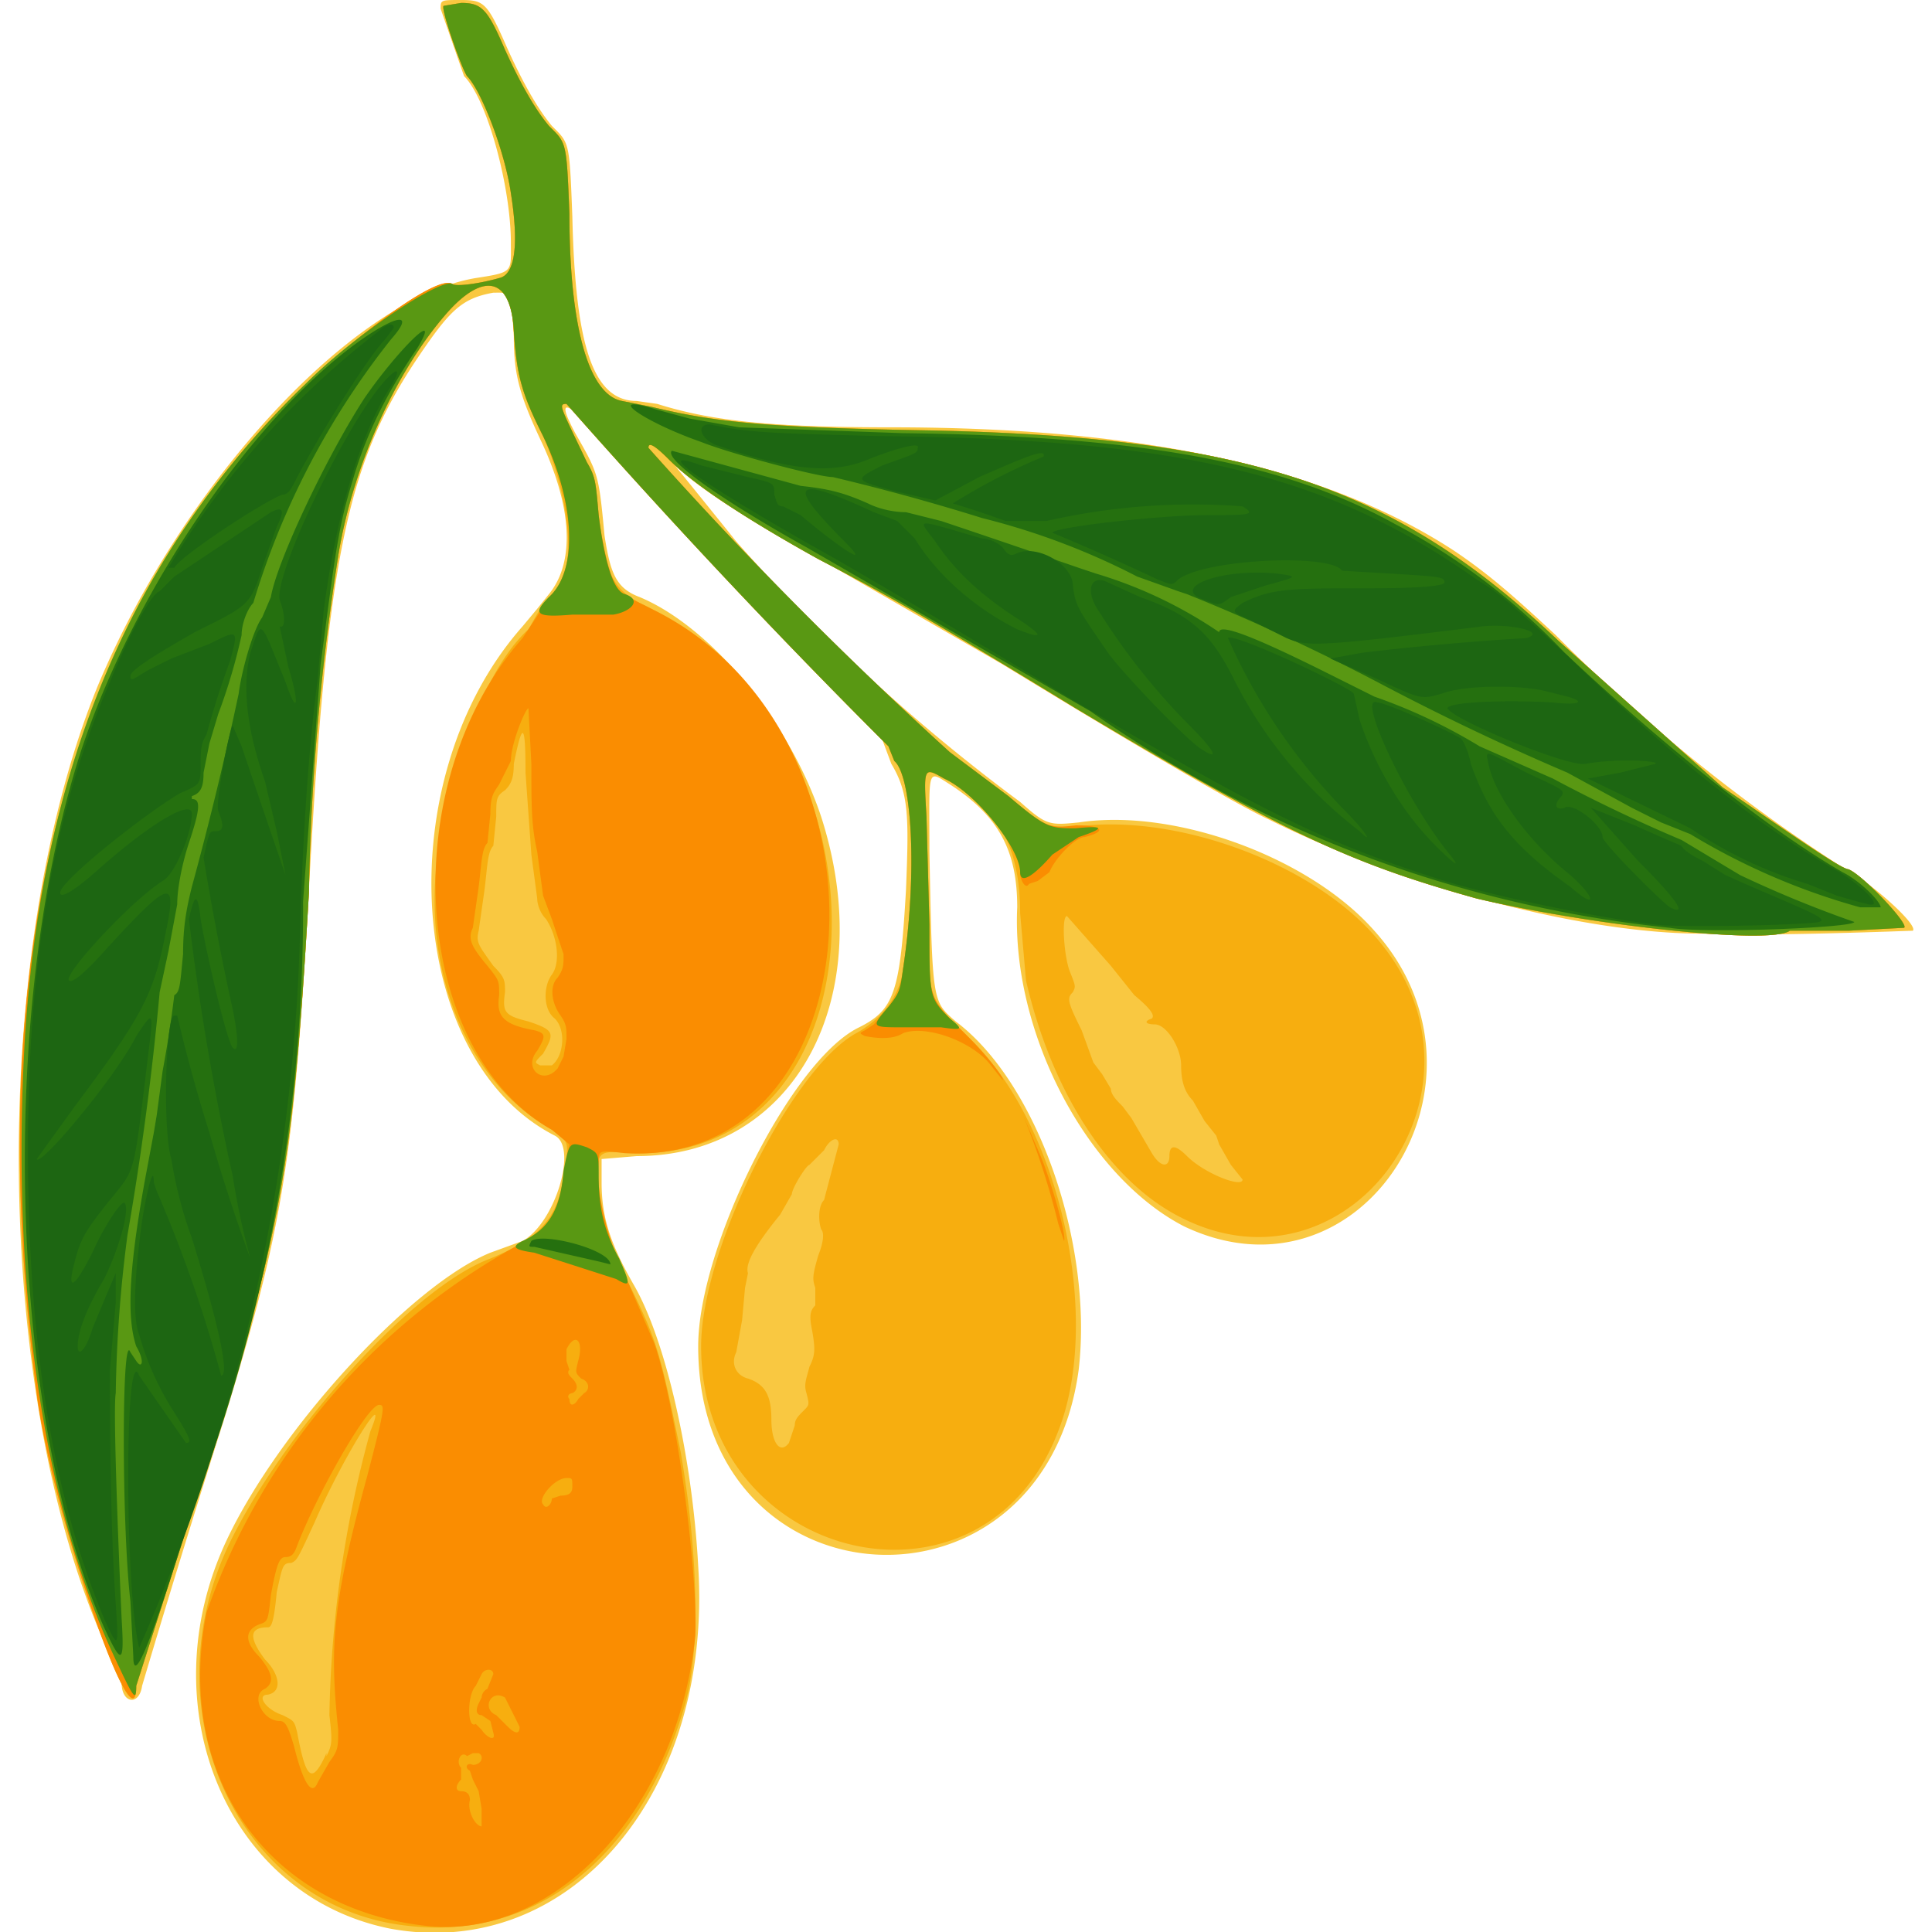 <svg xmlns="http://www.w3.org/2000/svg" width="32" height="32" viewBox="0 0 647 660.1"><path fill="#f9c841" d="M127 659c-56-11-83-76-56-133 18-38 63-87 90-98l11-4c11-6 19-32 11-36-51-26-57-122-11-174l5-6 4-5c9-11 8-30-3-53-7-15-9-22-9-35-1-16-1-15-7-15-11 2-15 6-27 24-23 35-30 68-36 180-5 92-9 116-29 181a4948 4948 0 0 0-28 91c-1 7-7 6-7-1l-6-14c-38-86-39-237-2-327 29-69 87-132 129-139 13-2 12-2 12-12 0-19-8-49-16-57l-8-23c0-3 0-3 7-3 8 0 9 1 16 17 5 11 10 20 15 26 6 6 6 5 7 31 1 44 7 63 22 63l7 1c19 6 40 8 80 8 87 0 149 14 192 42 12 8 21 16 35 29a580 580 0 0 0 99 80c8 4 25 19 23 21-1 0-50 2-72 1-42 0-104-17-148-39-13-6-55-31-91-53l-59-34c-32-18-43-25-53-34a5898 5898 0 0 1 21 26 627 627 0 0 0 97 89c9 8 10 8 20 7 33-5 79 12 101 37 46 51-4 130-65 101-33-17-59-66-57-109 0-19-6-31-23-42-8-5-7-6-7 23 1 52 1 51 9 58 28 21 47 76 42 119-12 89-130 82-130-8 0-34 32-98 55-109 12-6 14-12 16-47 1-25 1-33-5-43l-3-8-33-36-51-55c-23-25-29-29-21-14 8 14 8 14 10 35 2 13 4 18 12 21 24 10 51 42 62 75 20 62-9 116-63 116l-12 1v8c0 12 3 21 11 35 11 19 20 59 22 96 5 78-44 135-105 124z"/><path fill="#f7ae0f" d="M133 658c-58-6-89-73-61-131 18-37 62-87 89-97 17-7 23-14 25-28 2-12 2-12-4-16-32-18-47-62-37-105 7-32 17-55 29-66l4-7 3-4c10-5 8-32-2-55-7-14-9-20-10-36-1-18-10-20-22-7-18 20-33 53-38 84a839 839 0 0 0-10 115c-5 87-9 112-29 178a13912 13912 0 0 0-30 93c0 24-29-60-34-100-18-139 6-247 73-325 23-27 63-58 69-54 1 1 9 0 16-2 5-1 7-10 4-29-2-14-10-35-15-40-2-3-9-23-8-24l6-1c7 0 9 2 15 16 5 11 10 20 15 26 6 6 6 5 7 30 0 40 7 62 18 64l10 2c21 5 37 7 92 8 112 2 162 19 218 72l56 50c12 8 40 28 43 28 5 2 21 19 19 20l-19 1h-20c-7 5-69-2-107-11-43-12-65-22-137-65-49-30-65-39-88-51-27-15-43-26-51-34-5-5-7-6-7-4a1384 1384 0 0 0 102 104l22 16c13 11 12 10 26 9 35-3 80 15 100 40 42 51-11 123-68 94-24-12-44-42-53-81l-2-23c0-23-8-37-26-46-7-4-7-4-6 13l1 37c0 27-1 24 14 39 31 30 45 96 30 134-26 68-122 45-122-29 0-33 31-95 53-107 9-5 15-13 16-22 5-33 3-66-3-71l-2-5a2520 2520 0 0 1-110-117c-3 0-2 1 7 20 3 5 3 7 4 18 2 20 5 25 14 30 89 42 87 191-3 188-12-1-12-1-11 14 1 11 2 13 10 30 10 20 11 24 18 58 6 35 7 69 1 88-15 51-51 79-94 74zm-28-58c2-4 2-5 1-14a388 388 0 0 1 14-97c7-17-9 8-19 31-6 13-6 13-8 14-3 0-3 1-5 10-1 11-2 12-3 12-6 0-7 3-1 11 5 5 6 11 1 12-4 0-1 5 5 7 4 2 4 2 5 6 3 16 5 18 10 7zm158-107 2-6c0-2 1-3 3-5s2-2 1-6c-1-3 0-5 1-9 2-4 2-6 1-12-1-5-1-7 1-9v-6c-1-3-1-4 1-11 2-5 2-8 1-9-1-3-1-8 1-10l5-19c0-3-3-2-5 2l-5 5c-1 0-6 8-6 10l-4 7c-9 11-12 17-11 20l-1 5-1 11-2 11c-2 4 0 8 4 9 6 2 8 6 8 14s3 12 6 8zm155-90-4-5-4-7-1-3-4-5-4-7c-3-3-4-7-4-12 0-6-5-14-9-14-3 0-4-1-1-2 1-1 0-3-6-8l-8-10-15-17c-2 0-1 14 1 19s2 5 1 7c-2 2-2 3 3 13l4 11 3 4 3 5c0 2 2 4 4 6l3 4 7 12c3 5 6 5 6 1s2-4 6 0c6 6 19 11 19 8Zm-236-39c4-3 5-12 1-16-4-3-4-11-1-15s2-13-2-19c-2-2-3-5-3-7l-2-15-2-28c0-17-1-18-4-3 0 5-1 7-3 9-3 2-3 3-3 9l-1 10c-2 2-2 7-3 15l-2 14c-1 4 0 5 5 12 4 4 4 5 4 9-1 7 0 8 8 10 9 3 9 4 5 11-3 3-3 3-1 4h4z"/><path fill="#fa8d01" d="M139 658c-54-6-86-51-75-107a230 230 0 0 1 111-128c6-3 10-11 11-22l2-10-6-5c-48-27-54-118-10-168l6-9 3-5c10-9 9-32-2-55-7-14-9-20-10-36-1-18-10-20-22-7-18 20-33 53-38 84a839 839 0 0 0-10 115c-5 87-9 112-29 178a13912 13912 0 0 0-30 93c0 24-29-60-34-100-18-139 6-247 73-325 23-27 63-58 69-54 1 1 9 0 16-2 5-1 7-10 4-29-2-14-10-35-15-40-2-3-9-23-8-24l6-1c7 0 9 2 15 16 5 11 10 20 15 26 6 6 6 5 7 30 0 40 7 62 18 64l10 2c21 5 37 7 92 8 112 2 162 19 218 72l56 50c12 8 40 28 43 28 5 2 21 19 19 20l-19 1h-20c-7 5-69-2-107-11-43-12-65-22-137-65-49-30-65-39-88-51-27-15-43-26-51-34-5-5-7-6-7-4a1384 1384 0 0 0 103 104l20 15c13 11 14 11 23 10 9 0 11 2 3 4-3 0-10 7-12 12l-4 3-3 1c-1 2-3-1-3-4 0-8-15-27-26-32-7-4-7-4-6 13l1 37c0 26-1 24 13 38 7 7 13 15 12 15l-4-5c-6-8-22-14-30-11-3 2-8 2-13 1-2-1-2-1 0-2l3-2 5-6c4-5 4-6 5-13 5-33 3-66-3-71l-2-5a2520 2520 0 0 1-110-117c-3 0-2 1 7 20 3 5 3 7 4 18 2 15 5 26 9 27l3 2 8 4c84 43 76 190-11 185-9-1-9-1-9 3-1 8 2 23 7 34l12 28c8 23 15 80 14 100-6 59-48 104-92 99zm19-40-1-6-2-4-1-3c-2-1-1-3 1-2 3 0 4-3 2-4h-2l-2 1c-2-2-4 2-2 4v4c-2 2-2 4 0 4s3 1 3 3c-1 4 2 9 4 9v-6zm-56-9 4-7c3-4 3-5 3-11-3-29-2-43 10-87 6-23 6-24 4-24-4 0-21 30-28 48-1 3-2 4-4 4s-3 2-5 13c-1 9-1 9-4 10-5 2-5 6 0 11 5 6 5 9 2 11-5 2-1 11 5 11 2 0 3 2 5 9 3 12 6 17 8 12zm60-17-1-4-3-2c-2 0-2-2-1-4l1-2s0-2 2-3l2-5c0-2-3-2-4 0l-2 4c-3 3-3 15 0 13l2 2c2 3 5 4 4 1zm9-2-5-10c-5-3-8 4-3 6l4 4c2 2 4 3 4 0zm11-78 3-1c3 0 4-1 4-3 0-3 0-3-2-3-4 0-10 7-8 9 1 2 3 0 3-2zm9-34 2-2c2-1 2-4-1-5-2-2-2-2-1-6 2-7-1-10-4-4v4l1 3c-1 1 0 2 1 3 2 2 2 4 0 5-1 0-2 1-1 2 0 3 2 2 3 0zm-7-113 2-4 1-6c0-4 0-5-2-8-3-4-4-10-1-13 2-3 2-4 2-8a1237 1237 0 0 1-4-12l-3-8-2-15c-2-9-2-15-2-30l-1-19c-1 0-6 12-6 18l-4 8c-2 3-3 4-3 10l-1 10c-2 2-2 7-3 15l-2 14c-2 4 0 7 5 13 4 5 4 5 4 10-1 7 1 10 12 12 4 1 4 2 1 7-5 6 2 12 7 6zm171 53a267 267 0 0 0-12-37l6 14c3 7 9 27 8 29l-2-6z"/><path fill="#599813" d="M32 565C8 513-3 438 2 354c6-93 37-166 96-223 17-17 46-36 50-34 1 1 9 0 16-2 5-1 7-10 4-29-2-14-10-35-15-40-2-3-9-23-8-24l6-1c7 0 9 2 15 16 5 11 10 20 15 26 6 6 6 5 7 30 0 40 7 62 18 64l10 2c21 5 37 7 92 8 112 2 162 19 218 72l56 50c12 8 40 28 43 28 5 2 21 19 19 20l-19 1h-20c-7 5-69-2-107-11-43-12-65-22-137-65-49-30-65-39-88-51-27-15-43-26-51-34-5-5-7-6-7-4a1384 1384 0 0 0 103 104l20 15c13 11 14 11 23 11 10-1 10 0 1 3l-9 6c-7 8-11 10-11 6 0-8-15-27-26-32-7-4-7-4-6 13l1 37c0 25 0 25 7 32 5 4 4 4-3 3h-13c-11 0-11 0-5-7 4-5 4-6 5-13 5-33 3-66-3-71l-2-5a2520 2520 0 0 1-110-117c-3 0-2 1 7 20 3 5 3 7 4 18 2 16 5 26 9 27 6 2 2 6-4 7h-14c-12 1-14 0-8-6 10-9 9-32-2-55-7-14-9-20-10-36-1-18-10-20-22-7-18 20-33 53-38 84a839 839 0 0 0-10 115c-5 87-9 112-29 178a13912 13912 0 0 0-30 93c0 6-1 4-8-11zm172-128-28-9c-7-1-8-2-4-4 9-4 13-11 14-24 2-10 2-10 8-8 4 2 4 2 4 10 0 11 2 19 7 28 4 9 4 10-1 7z"/><path fill="#25700f" d="m39 566-1-19c-3-26-3-93 0-85l2 3c2 3 3 0 0-5-3-9-3-24 3-57l3-16 1-6 2-15a403 403 0 0 0 4-26c2-1 2-4 3-14 0-9 1-15 3-23a1195 1195 0 0 0 16-66c1-8 5-22 8-26l3-7c2-12 19-48 32-68 11-16 27-32 18-17-11 16-18 31-22 45-5 16-6 25-11 63l-6 81a574 574 0 0 1-38 208c-14 46-20 60-20 50Zm-10-10c-33-74-36-212-8-299 18-55 59-115 96-141 13-9 18-9 10 0a270 270 0 0 0-47 90c-2 2-4 7-4 11a197 197 0 0 1-8 27l-3 10-2 10c0 5-1 7-4 8v1c3 0 3 3-1 15-2 6-4 15-4 21l-3 16-3 14a1028 1028 0 0 1-11 83 460 460 0 0 0-4 54c-1 5 1 55 2 77 1 16 0 16-6 3zm169-125-22-5c-2 0-2 0-1-2 4-3 27 3 27 8l-4-1zm366-114a418 418 0 0 1-198-74l-97-56c-27-15-49-30-46-33l11 3 33 9c9 1 14 2 23 6 4 2 9 3 13 3l12 3a5684 5684 0 0 1 47 16l6 2a152 152 0 0 1 42 20c0-3 11 1 37 14l16 8a188 188 0 0 1 36 17l25 11a536 536 0 0 0 44 21l20 12a394 394 0 0 0 39 16c0 2-52 4-63 2zm65-7a230 230 0 0 1-58-25l-10-4-10-5-11-6-11-6a862 862 0 0 1-65-31 714 714 0 0 0-65-30l-3-1-14-5a243 243 0 0 0-53-20 761 761 0 0 0-51-14c-5 0-35-8-45-12-20-7-34-17-15-11l11 3 17 3 56 2c82 1 130 10 168 31a222 222 0 0 1 58 44c33 31 69 60 95 75 6 3 13 10 13 12h-7z"/><path fill="#1d6612" d="M41 563c-5-20-5-106 0-93l16 23c2 0 2-1-5-12a98 98 0 0 1-11-25c-2-5-2-17 1-39 2-12 4-19 4-13l1 3a456 456 0 0 1 22 63c3 0-1-18-10-47a144 144 0 0 1-7-27c-3-9-2-49 1-49h1a561 561 0 0 0 11 40 590 590 0 0 0 14 43 251 251 0 0 1-6-28 893 893 0 0 1-15-88c2-9 3-9 4 0 2 12 9 42 11 44s2-3 0-13a931 931 0 0 1-10-52c2-9 2-9 4-9 3 0 3-2 1-7-1-3 4-29 5-29l3 7a9441 9441 0 0 0 15 44l-3-15-4-17c-6-17-8-32-5-44 4-12 3-12 12 10 4 12 5 8 1-5l-3-14c2 1 2-4 0-9-2-9 24-63 37-76 4-4 4-2 1 3-11 17-19 46-23 77l-2 23c-3 23-5 51-6 85a646 646 0 0 1-55 246zm-12-10C12 512 3 461 3 393c0-66 9-116 28-160 7-17 14-30 17-31l5-5 33-22c4-2 5-1 2 5l-5 14c-4 13-5 13-23 22-14 8-22 13-22 15s1 1 6-2l8-4 13-5c10-5 10-5 7 6a290 290 0 0 0-8 25c-2 3-2 6-2 10 0 7 0 7-7 10-12 7-41 30-41 34 0 2 4 0 12-7 19-17 33-25 33-20 0 7-6 21-10 23-11 7-34 32-32 34 1 1 5-2 13-11 22-24 24-24 20-5-4 20-7 27-31 59L6 396c1 3 27-28 34-42 6-9 6-9 4 7-5 41-4 38-13 49-8 10-10 13-12 21-3 11 0 9 6-3 4-9 10-18 11-17 2 2-2 16-7 26-6 10-9 18-9 23 0 4 3 1 5-6l5-12 3-7v10l-2 23c0 13 0 52 2 80 1 15 1 16-4 5zm531-237c-18-2-53-9-73-15-41-13-63-24-129-63a3802 3802 0 0 0-79-47c-43-24-65-39-46-32l16 4c9 2 9 2 9 6 1 3 1 4 3 4l6 3c13 11 25 19 15 9-20-20-18-23 10-10l8 3 6 6c8 13 21 24 35 31 10 4 9 2-2-5-12-8-20-16-26-25-6-8-8-8 16-1 3 0 6 2 7 3 2 3 3 3 5 2 7-3 19 4 19 11 1 7 1 7 12 23 5 7 27 30 32 33 6 4 5 1-4-8a225 225 0 0 1-31-39c-5-7-3-13 3-10l11 5c17 6 24 12 32 28a151 151 0 0 0 43 52c5 5 2 0-5-7a200 200 0 0 1-40-59c2-2 42 17 43 19l2 9c5 15 14 31 26 43 7 7 9 8 4 2-15-19-31-54-24-51 3 0 25 10 28 12 1 0 3 4 4 9 6 17 14 28 34 42 9 8 9 4 0-4-15-12-26-28-28-38-1-5-2-5 13 3 13 6 13 6 12 8-3 3-2 5 1 4 3-2 13 6 13 10 0 2 20 22 23 24 6 3 3-2-11-16l-16-18 15 6 9 4 7 3c1 2 5 4 7 5l8 5 9 4c21 9 26 11 23 12-4 1-45 2-55 1zm68-8-7-2-10-4a143 143 0 0 1-40-19l-35-17 11-2 12-3c2-1-13-2-24 0-6 1-45-15-47-19 0-2 18-3 36-2 8 1 12 0 5-2l-8-2c-9-2-27-2-35 1-7 2-7 2-22-5l-16-7 11-2a974 974 0 0 1 56-5c7-2-5-5-15-4-56 7-60 7-67 4l-12-6c-7-3-7-3-3-6 10-5 16-5 43-5 20 0 26-1 26-2 0-2-2-2-18-3l-17-1c-4-6-47-4-56 3-2 2-2 2-7 0a883 883 0 0 0-36-16c1-2 37-6 53-6 14 0 17 0 12-3a225 225 0 0 0-67 5h-14a326 326 0 0 0-18-6 207 207 0 0 1 31-16c1-3-6 0-22 7l-15 8-13-3c-15-4-15-4-5-9 11-4 12-4 12-6 1-2-7 0-17 4-12 5-26 4-52-5-5-2-7-7-2-7 14 3 22 3 58 4 103 1 153 13 204 49 8 5 8 5 31 26 38 37 68 60 93 74 8 5 15 12 10 11l-4-1zM405 205c-12-4 5-11 25-9 7 1 7 1-4 4l-12 4c-4 3-4 3-9 1zM51 194a288 288 0 0 1 72-81c2-2 5-3 5-1l-3 4c-5 5-21 30-30 47-2 4-3 6-5 6-6 2-35 21-37 25h-2Z"/></svg>